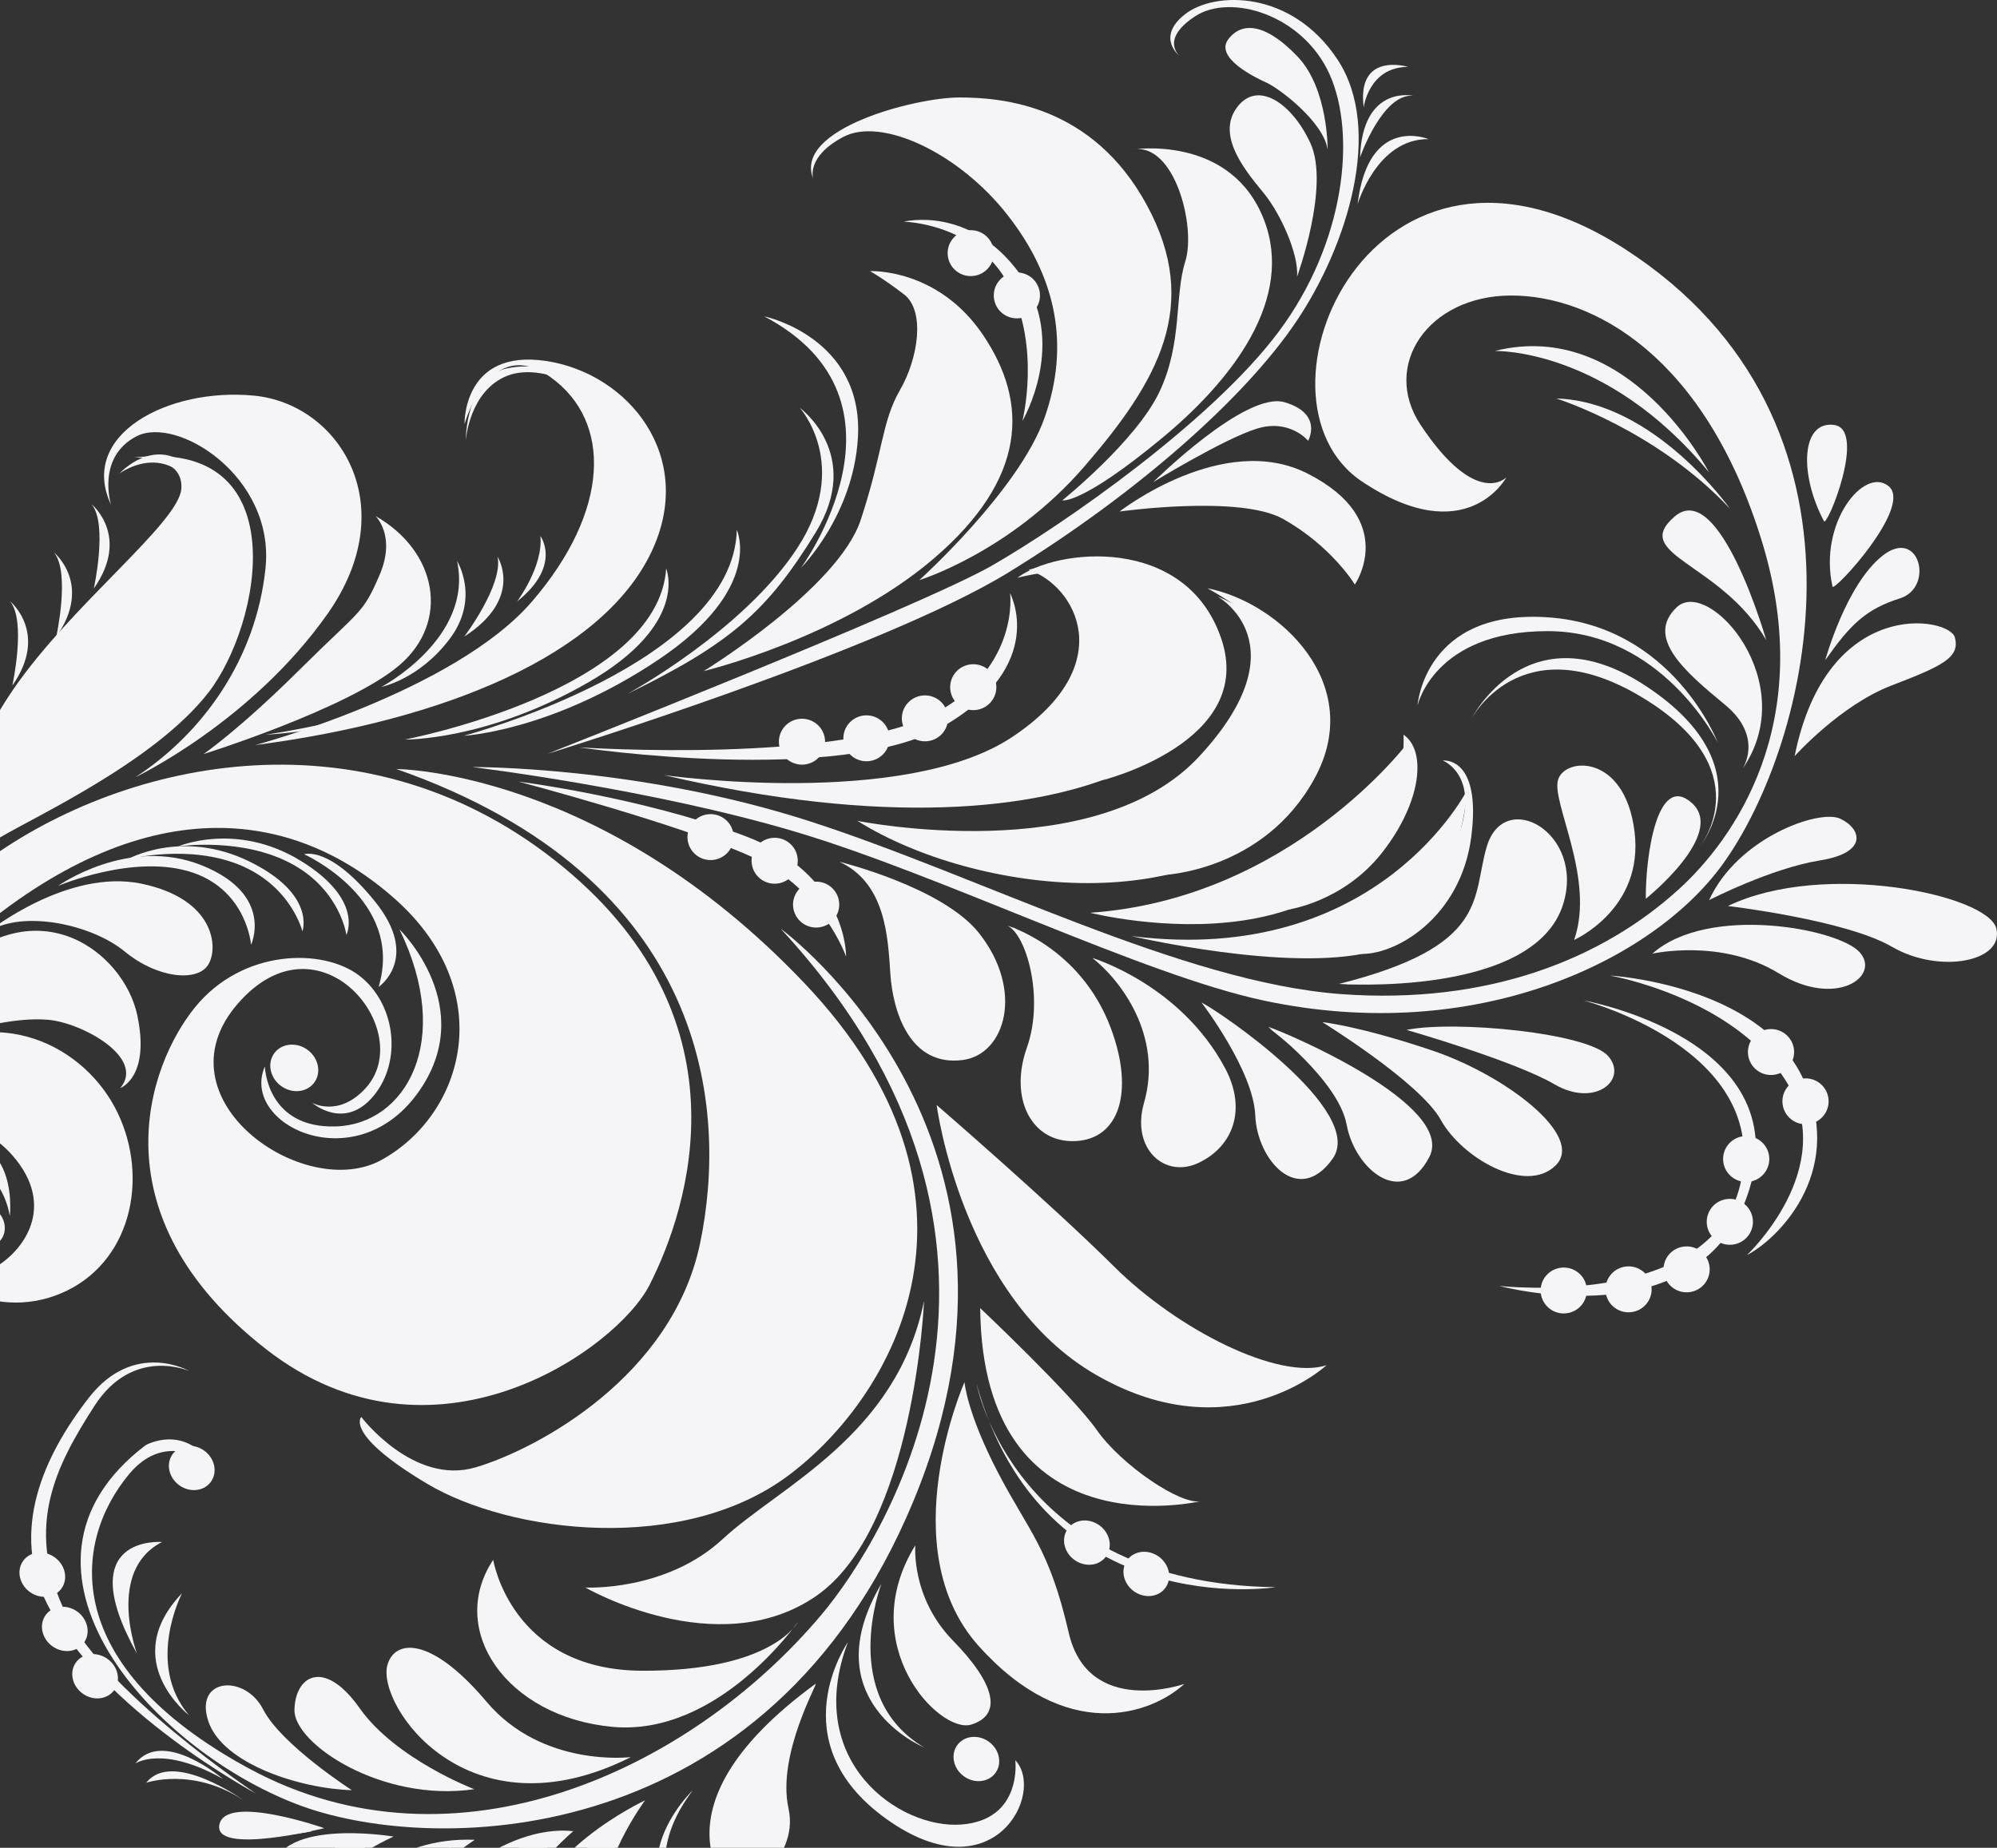 <svg width="698" height="646" viewBox="0 0 698 646" fill="none" xmlns="http://www.w3.org/2000/svg">
<rect x="0" y="0" width="698" height="646" fill="#333333" stroke="none"/>
<g clip-path="url(#clip0_2199_528)">
<path fill-rule="evenodd" clip-rule="evenodd" d="M-60.471 444.677C-60.471 444.677 -59.488 421.894 -39.233 410.637C-18.964 399.392 -0.111 405.419 3.429 425.083C3.429 425.083 8.394 384.185 -36.945 402.98C-58.217 411.809 -60.471 444.677 -60.471 444.677Z" fill="#F5F5F7"/>
<path fill-rule="evenodd" clip-rule="evenodd" d="M-6.234 410.597C-6.234 410.597 -20.377 411.96 -23.064 426.846C-25.744 441.723 -12.348 448.719 -2.57 443.54C7.221 438.359 19.464 423.289 5.878 405.785C-7.714 388.281 -28.431 390.711 -41.755 399.762C-55.071 408.809 -66.796 434.639 -66.796 434.639C-66.796 434.639 -68.466 397.112 -36.126 373.024C-3.793 348.937 27.728 364.227 39.973 386.823C52.227 409.417 46.955 439.736 23.36 451.237C-0.244 462.748 -27.653 448.668 -26.659 428.781C-25.611 407.936 -3.78 410.802 -6.234 410.597Z" fill="#F5F5F7"/>
<path fill-rule="evenodd" clip-rule="evenodd" d="M-1.639 422.843C1.887 425.549 2.744 430.322 0.276 433.492C-2.189 436.669 -7.05 437.037 -10.568 434.328C-14.095 431.622 -14.955 426.849 -12.489 423.672C-10.02 420.51 -5.161 420.135 -1.639 422.843Z" fill="#F5F5F7"/>
<path fill-rule="evenodd" clip-rule="evenodd" d="M-71.446 437.496C-71.446 437.496 -71.446 437.356 -71.434 437.084C-71.23 431.805 -67.728 376.579 -10.357 327.563C49.946 276.043 101.8 282.016 138.069 314.294C174.35 346.583 162.38 389.398 133.415 405.48C106.399 420.48 54.372 384.238 82.998 351.025C111.621 317.807 146.021 360.46 127.779 380.44C118.356 390.764 109.14 385.567 109.14 385.567C109.14 385.567 120.318 395.41 130.526 383.179C140.744 370.945 138.248 350.836 125.597 341.1C112.933 331.374 84.784 331.688 68.153 352.166C51.532 372.642 33.122 425.016 93.048 471.716C151.404 517.193 215.557 471.818 227.035 449.221C240.883 421.982 262.721 354.915 193.936 300.768C125.144 246.62 40.702 266.41 -6.956 302.56C-54.619 338.73 -79.708 397.888 -71.446 437.496Z" fill="#F5F5F7"/>
<path fill-rule="evenodd" clip-rule="evenodd" d="M46.748 159.984C46.748 159.984 64.26 159.011 63.381 170.893C62.503 182.775 24.809 211.524 4.556 241.138C-15.694 270.757 -30.438 318.401 -30.438 318.401C-30.438 318.401 -12.985 300.451 -0.063 292.81C12.852 285.171 54.176 266.113 72.815 242.165C91.449 218.199 103.792 153.016 46.748 159.984Z" fill="#F5F5F7"/>
<path fill-rule="evenodd" clip-rule="evenodd" d="M138.553 268.855C138.553 268.855 210.124 268.986 281.093 343.64C352.069 418.293 312.945 487.67 275.85 515.626C238.754 543.583 178.349 536.046 149.283 518.717C120.203 501.39 126.277 495.379 126.277 495.379C126.277 495.379 144.517 519.456 166.299 512.978C188.076 506.506 235.035 481.108 244.715 434.584C254.402 388.058 248.153 307.307 138.553 268.855Z" fill="#F5F5F7"/>
<path fill-rule="evenodd" clip-rule="evenodd" d="M42.034 380.394C42.034 380.394 52.632 376.619 47.961 354.835C43.287 333.051 13.036 309.159 -18.948 340.414C-50.935 371.677 -51.631 382.434 -51.631 382.434C-51.631 382.434 -39.089 365.328 -23.171 362.39C-7.251 359.452 4.841 355.567 16.669 356.507C28.498 357.443 51.016 369.74 42.034 380.394Z" fill="#F5F5F7"/>
<path fill-rule="evenodd" clip-rule="evenodd" d="M21.759 276.351C21.759 276.351 45.518 241.526 42.936 230.447C42.936 230.447 53.806 242.071 21.759 276.351Z" fill="#F5F5F7"/>
<path fill-rule="evenodd" clip-rule="evenodd" d="M3.127 287.75C3.127 287.75 24.546 255.505 21.804 244.99C21.804 244.99 32.36 256.232 3.127 287.75Z" fill="#F5F5F7"/>
<path fill-rule="evenodd" clip-rule="evenodd" d="M-19.214 305.715C-19.214 305.715 2.2 273.469 -0.539 262.941C-0.539 262.941 10.008 274.192 -19.214 305.715Z" fill="#F5F5F7"/>
<path fill-rule="evenodd" clip-rule="evenodd" d="M-11.101 233.488C-11.101 233.488 2.557 244.619 -10.318 262.963C-10.318 262.963 -5.347 240.428 -11.101 233.488Z" fill="#F5F5F7"/>
<path fill-rule="evenodd" clip-rule="evenodd" d="M3.514 210.208C3.514 210.208 17.167 221.339 4.308 239.688C4.308 239.688 9.273 217.147 3.514 210.208Z" fill="#F5F5F7"/>
<path fill-rule="evenodd" clip-rule="evenodd" d="M18.868 193.151C18.868 193.151 32.532 204.286 19.666 222.623C19.666 222.623 24.636 200.088 18.868 193.151Z" fill="#F5F5F7"/>
<path fill-rule="evenodd" clip-rule="evenodd" d="M32.007 176.272C32.007 176.272 45.672 187.396 32.793 205.746C32.793 205.746 37.77 183.204 32.007 176.272Z" fill="#F5F5F7"/>
<path fill-rule="evenodd" clip-rule="evenodd" d="M40.967 267.883C40.967 267.883 92.328 218.883 77.224 180.91C62.121 142.942 41.745 165.552 41.745 165.552C41.745 165.552 63.298 149.494 73.47 183.043C83.645 216.596 40.967 267.883 40.967 267.883Z" fill="#F5F5F7"/>
<path fill-rule="evenodd" clip-rule="evenodd" d="M38.819 176.485C38.819 176.485 33.573 159.902 47.677 152.545C61.77 145.172 96.082 166.544 92.81 198.544C89.537 230.538 70.696 256.467 47.384 271.677C47.384 271.677 87.84 252.452 114.498 214.589C141.157 176.732 118.596 141.175 88.745 138.312C58.894 135.436 27.252 151.903 38.819 176.485Z" fill="#F5F5F7"/>
<path fill-rule="evenodd" clip-rule="evenodd" d="M-3.928 325.616C-3.928 325.616 23.696 303.541 49.496 308.951C75.288 314.347 76.508 331.604 72.67 337.437C68.831 343.272 55.088 342.117 43.603 332.662C32.124 323.212 8.246 318.028 -3.928 325.616Z" fill="#F5F5F7"/>
<path fill-rule="evenodd" clip-rule="evenodd" d="M139.623 324.904C139.623 324.904 167.861 352.26 145.82 382.392C123.787 412.515 83.807 393.068 92.578 372.831C92.578 372.831 93.101 394.566 117.414 393.805C141.725 393.052 158.692 364.047 139.623 324.904Z" fill="#F5F5F7"/>
<path fill-rule="evenodd" clip-rule="evenodd" d="M132.336 345.03C132.336 345.03 147.084 335.04 131.106 315.222C115.131 295.411 106.318 298.661 106.318 298.661C106.318 298.661 141.489 314.42 132.336 345.03Z" fill="#F5F5F7"/>
<path fill-rule="evenodd" clip-rule="evenodd" d="M20.29 309.719C20.29 309.719 44.838 292.205 70.521 302.525C96.011 312.775 87.756 330.299 87.756 330.299C87.756 330.299 86.356 311.558 67.433 305.087C47.246 298.185 20.29 309.719 20.29 309.719Z" fill="#F5F5F7"/>
<path fill-rule="evenodd" clip-rule="evenodd" d="M44.464 300.46C44.464 300.46 63.487 289.603 87.132 301.166C110.581 312.652 105.697 325.616 105.697 325.616C105.697 325.616 102.042 310.439 84.777 302.824C66.365 294.702 44.464 300.46 44.464 300.46Z" fill="#F5F5F7"/>
<path fill-rule="evenodd" clip-rule="evenodd" d="M62.253 295.916C62.253 295.916 82.535 287.144 105.044 300.907C127.377 314.58 121.075 326.855 121.075 326.855C121.075 326.855 119.038 311.534 102.495 302.299C84.871 292.45 62.253 295.916 62.253 295.916Z" fill="#F5F5F7"/>
<path fill-rule="evenodd" clip-rule="evenodd" d="M107.666 367.156C111.459 370.072 112.383 375.213 109.726 378.624C107.068 382.035 101.849 382.441 98.044 379.52C94.253 376.605 93.334 371.475 95.984 368.053C98.641 364.648 103.867 364.234 107.666 367.156Z" fill="#F5F5F7"/>
<path fill-rule="evenodd" clip-rule="evenodd" d="M60.828 400.369C60.828 400.369 66.132 448.886 105.55 469.729C150.388 493.443 190.303 474.817 190.303 474.817C190.303 474.817 151.854 498.61 106.917 474.371C61.988 450.124 56.71 408.87 60.828 400.369Z" fill="#F5F5F7"/>
<path fill-rule="evenodd" clip-rule="evenodd" d="M144.083 455.417C144.083 455.417 147.801 477.556 177.454 472.104C207.103 466.66 222.699 447.256 222.699 447.256C222.699 447.256 205.426 470.74 178.547 475.186C148.386 480.172 141.409 461.429 144.083 455.417Z" fill="#F5F5F7"/>
<path fill-rule="evenodd" clip-rule="evenodd" d="M49.744 281.989C49.744 281.989 75.626 270.502 111.141 281.228C146.65 291.952 151.554 313.199 151.554 313.199C151.554 313.199 143.565 292.709 110.108 284.47C76.647 276.23 49.744 281.989 49.744 281.989Z" fill="#F5F5F7"/>
<path fill-rule="evenodd" clip-rule="evenodd" d="M184.677 335.873C184.677 335.873 193.484 314.508 165.623 295.765C137.762 277.028 107.041 275.847 107.041 275.847C107.041 275.847 148.53 286.578 164.061 298.248C183.084 312.547 184.21 322.123 184.677 335.873Z" fill="#F5F5F7"/>
<path fill-rule="evenodd" clip-rule="evenodd" d="M71.125 263.636C71.125 263.636 121.847 247.72 139.605 232.556C157.35 217.403 152.911 192.72 131.225 180.395C131.225 180.395 138.588 187.211 132.65 201.064C126.705 214.92 126.103 212.903 104.812 234.039C83.527 255.18 71.125 263.636 71.125 263.636Z" fill="#F5F5F7"/>
<path fill-rule="evenodd" clip-rule="evenodd" d="M159.749 196.135C159.749 196.135 167.895 209.102 157.204 223.326C146.509 237.538 133.326 240.133 133.326 240.133C133.326 240.133 165.596 223.073 159.749 196.135Z" fill="#F5F5F7"/>
<path fill-rule="evenodd" clip-rule="evenodd" d="M173.921 194.658C173.921 194.658 183.149 209.116 162.285 222.538C162.285 222.538 175.905 204.553 173.921 194.658Z" fill="#F5F5F7"/>
<path fill-rule="evenodd" clip-rule="evenodd" d="M188.876 187.393C188.876 187.393 196.535 197.638 180.741 210.282C180.741 210.282 189.97 197.941 188.876 187.393Z" fill="#F5F5F7"/>
<path fill-rule="evenodd" clip-rule="evenodd" d="M89.226 260.473C89.226 260.473 158.744 241.918 185.965 210.272C213.18 178.628 214.002 147.44 192.544 131.942C171.094 116.457 162.37 148.264 162.37 148.264C162.37 148.264 161.634 121.913 190.703 126.175C219.772 130.444 243.533 159.808 227.633 193.078C210.424 229.079 155.499 251.829 89.226 260.473Z" fill="#F5F5F7"/>
<path fill-rule="evenodd" clip-rule="evenodd" d="M162.784 153.94C162.784 153.94 164.059 136.505 177.378 131.344C190.703 126.175 215.414 137.482 220.679 162.285C225.953 187.105 209.588 211.025 176.157 230.531C142.747 250.052 92.788 256.849 92.788 256.849C92.788 256.849 140.647 255.133 185.549 228.036C230.451 200.938 228.066 167.627 221.265 154.367C214.463 141.095 197.261 124.482 177.131 128.798C162.836 131.873 162.784 153.94 162.784 153.94Z" fill="#F5F5F7"/>
<path fill-rule="evenodd" clip-rule="evenodd" d="M267.182 110.639C267.73 110.674 301.789 118.224 299.872 152.847C298.358 180.148 279.983 198.505 279.983 198.505C279.983 198.505 322.859 140.043 267.182 110.639Z" fill="#F5F5F7"/>
<path fill-rule="evenodd" clip-rule="evenodd" d="M279.56 142.598C279.56 142.598 301.948 158.797 285.014 186.3C268.086 213.804 255.25 225.041 219.277 242.589C219.277 242.589 259.862 220.548 278.73 191.517C297.582 162.481 279.56 142.598 279.56 142.598Z" fill="#F5F5F7"/>
<path fill-rule="evenodd" clip-rule="evenodd" d="M257.532 185.266C257.532 185.266 267.245 205.795 229.981 230.73C192.73 255.663 162.101 257.232 162.101 257.232C162.101 257.232 256.355 232.238 257.532 185.266Z" fill="#F5F5F7"/>
<path fill-rule="evenodd" clip-rule="evenodd" d="M232.841 198.756C232.841 198.756 241.118 218.128 205.597 238.577C170.068 259.02 141.548 258.546 141.548 258.546C141.548 258.546 230.031 241.608 232.841 198.756Z" fill="#F5F5F7"/>
<path fill-rule="evenodd" clip-rule="evenodd" d="M245.946 234.623C245.946 234.623 292.935 205.793 300.849 181.74C308.771 157.678 308.14 147.482 314.566 136.349C320.999 125.221 323.44 108.668 315.99 102.93C308.529 97.207 304.083 94.792 304.083 94.792C304.083 94.792 327.748 93.568 343.636 117.166C359.529 140.763 359.064 167.192 326.551 195.117C294.038 223.038 245.946 234.623 245.946 234.623Z" fill="#F5F5F7"/>
<path fill-rule="evenodd" clip-rule="evenodd" d="M315.904 77.504C315.904 77.504 341.26 77.915 352.611 99.707C363.945 121.482 357.337 147.213 357.337 147.213C357.337 147.213 373.806 119.344 356.263 95.473C338.727 71.607 315.904 77.504 315.904 77.504Z" fill="#F5F5F7"/>
<path fill-rule="evenodd" clip-rule="evenodd" d="M284.216 62.426C284.216 62.426 281.636 54.759 294.836 47.828C308.044 40.894 334.94 53.213 352.137 75.136C369.328 97.067 373.989 120.739 365.101 146.049C356.202 171.367 321.318 202.818 321.318 202.818C321.318 202.818 353.076 193.082 378.999 163.106C404.919 133.14 419.84 106.778 400.897 71.779C381.962 36.791 350.573 34.084 335.315 34.077C320.053 34.064 277.271 45.037 284.216 62.426Z" fill="#F5F5F7"/>
<path fill-rule="evenodd" clip-rule="evenodd" d="M395.995 52.249C395.995 52.249 428.204 47.207 440.691 74.23C453.177 101.245 434.083 130.101 405.944 153.339C377.821 176.588 371.299 174.926 371.299 174.926C371.299 174.926 397.077 154.219 405.224 137.043C413.373 119.868 410.442 103.539 414.282 91.425C418.127 79.316 410.592 49.749 395.995 52.249Z" fill="#F5F5F7"/>
<path fill-rule="evenodd" clip-rule="evenodd" d="M453.367 96.694C453.367 96.694 464.933 65.07 458.019 50.038C451.579 36.035 439.335 27.634 432.143 37.848C424.945 48.056 436.266 60.771 441.948 67.823C447.632 74.87 453.94 88.771 453.367 96.694Z" fill="#F5F5F7"/>
<path fill-rule="evenodd" clip-rule="evenodd" d="M454.76 90.734C454.76 90.734 457.579 65.515 449.802 55.183C443.067 46.249 434.752 46.099 437.282 54.345C440.253 63.989 449.14 59.117 454.76 90.734Z" fill="#F5F5F7"/>
<path fill-rule="evenodd" clip-rule="evenodd" d="M464.047 52.328C464.047 52.328 464.281 31.085 453.587 19.839C442.946 8.647 434.434 7.13 429.384 13.629C424.334 20.12 438.643 27.095 442.789 28.954C446.927 30.803 462.7 42.584 464.047 52.328Z" fill="#F5F5F7"/>
<path fill-rule="evenodd" clip-rule="evenodd" d="M462.523 45.914C462.523 45.914 453.452 31.97 449.527 29.382C445.607 26.789 445.755 21.807 450.555 23.07C455.368 24.339 459.936 31.802 462.523 45.914Z" fill="#F5F5F7"/>
<path fill-rule="evenodd" clip-rule="evenodd" d="M412.348 19.609C412.348 19.609 405.269 13.839 417.746 5.684C430.217 -2.48 455.495 5.236 464.776 26.1C474.058 46.972 470.3 84.598 446.978 115.897C423.651 147.197 371.828 183.318 346.636 197.776C321.437 212.223 191.368 263.523 191.368 263.523C191.368 263.523 307.589 227.75 352.593 200.065C397.601 172.379 434.99 139.182 453.005 112.517C471.026 85.843 483.566 45.243 467.512 20.843C451.452 -3.562 424.584 -3.133 414.214 4.966C403.836 13.068 412.348 19.609 412.348 19.609Z" fill="#F5F5F7"/>
<path fill-rule="evenodd" clip-rule="evenodd" d="M476.649 37.574C476.649 37.574 478.326 23.456 492.152 23.379C492.152 23.379 474.107 17.868 476.649 37.574Z" fill="#F5F5F7"/>
<path fill-rule="evenodd" clip-rule="evenodd" d="M475.368 55.01C475.368 55.01 483.169 32.539 493.97 33.48C493.97 33.48 476.202 29.529 475.368 55.01Z" fill="#F5F5F7"/>
<path fill-rule="evenodd" clip-rule="evenodd" d="M474.507 71.425C474.507 71.425 481.203 48.453 499.304 48.638C499.304 48.638 478.255 39.812 474.507 71.425Z" fill="#F5F5F7"/>
<path fill-rule="evenodd" clip-rule="evenodd" d="M199.626 356.172C199.626 356.172 224.619 319.57 163.763 288.461C163.763 288.461 215.493 323.215 199.626 356.172Z" fill="#F5F5F7"/>
<path fill-rule="evenodd" clip-rule="evenodd" d="M214.059 340.304C214.059 340.304 244.069 385.959 226.151 411.687C208.224 437.402 194.183 424.094 194.183 424.094C194.183 424.094 216.107 426.792 224.795 406.254C235.611 380.7 214.059 340.304 214.059 340.304Z" fill="#F5F5F7"/>
<path fill-rule="evenodd" clip-rule="evenodd" d="M237.317 402.704C237.317 402.704 226.378 452.615 194.579 457.643C165.356 462.263 169.796 441.107 169.796 441.107C169.796 441.107 171.794 456.556 192.709 455.569C215.035 454.529 232.972 414.475 237.317 402.704Z" fill="#F5F5F7"/>
<path fill-rule="evenodd" clip-rule="evenodd" d="M168.946 521.962C168.946 521.962 243.438 545.377 285.906 488.98C315.91 449.149 311.281 404.387 289.165 356.657C289.165 356.657 339.376 431.003 290.14 491.607C240.907 552.219 168.946 521.962 168.946 521.962Z" fill="#F5F5F7"/>
<path fill-rule="evenodd" clip-rule="evenodd" d="M278.836 405.777C278.836 405.777 310.277 365.357 248.733 319.917C188.033 275.103 171.27 277.922 171.27 277.922C171.27 277.922 310.272 334.004 278.836 405.777Z" fill="#F5F5F7"/>
<path fill-rule="evenodd" clip-rule="evenodd" d="M232.05 270.972C232.05 270.972 315.885 282.881 353.815 257.643C391.753 232.404 375.91 204.636 359.517 199.22C359.517 199.22 398.463 187.082 421.818 218.005C445.162 248.923 385.666 306.943 232.05 270.972Z" fill="#F5F5F7"/>
<path fill-rule="evenodd" clip-rule="evenodd" d="M327.386 386.327C327.386 386.327 366.993 420.546 389.409 442.802C411.833 465.057 446.938 482.641 463.641 477.298C463.641 477.298 430.81 507.864 383.483 480.882C336.166 453.917 327.386 386.327 327.386 386.327Z" fill="#F5F5F7"/>
<path fill-rule="evenodd" clip-rule="evenodd" d="M272.889 324.698C272.889 324.698 372.452 397.14 319.101 525.169C268.44 646.751 153.284 648.489 105.987 631.584C54.17 613.071 -5.286 547.918 50.927 505.223C50.927 505.223 64.574 497.522 74.001 512.302C74.001 512.302 58.62 499.229 45.22 515.256C25.11 539.305 20.844 582.429 87.055 618.285C159.049 657.286 241.269 618.963 287.098 564.53C309.221 538.254 374.661 434.928 272.889 324.698Z" fill="#F5F5F7"/>
<path fill-rule="evenodd" clip-rule="evenodd" d="M342.603 457.324C342.603 457.324 374.759 487.678 383.343 499.936C391.931 512.186 412.908 526.43 419.759 524.794C419.759 524.794 343.396 543.226 342.603 457.324Z" fill="#F5F5F7"/>
<path fill-rule="evenodd" clip-rule="evenodd" d="M445.849 554.886C445.849 554.886 364.731 567.773 341.386 483.974C341.386 483.974 354.694 553.794 445.849 554.886Z" fill="#F5F5F7"/>
<path fill-rule="evenodd" clip-rule="evenodd" d="M413.971 588.705C413.971 588.705 380.386 600.508 373.541 570.781C366.686 541.06 359.707 535.691 348.798 514.766C337.901 493.839 337.116 483.199 337.116 483.199C337.116 483.199 311.47 541.257 342.048 575.419C372.629 609.597 402.019 599.578 413.971 588.705Z" fill="#F5F5F7"/>
<path fill-rule="evenodd" clip-rule="evenodd" d="M319.934 540.229C319.934 540.229 318.317 558.436 333.066 573.534C347.808 588.628 350.513 599.487 339.475 602.922C328.444 606.351 298.396 575.091 319.934 540.229Z" fill="#F5F5F7"/>
<path fill-rule="evenodd" clip-rule="evenodd" d="M308.074 553.681C308.074 553.681 292.939 592.848 322.863 610.839C322.863 610.839 283.871 594.652 308.074 553.681Z" fill="#F5F5F7"/>
<path fill-rule="evenodd" clip-rule="evenodd" d="M354.874 615.388C354.874 615.388 357.497 636.212 335.996 637.865C314.497 639.525 280.56 615.943 296.343 574.143C296.343 574.143 272.139 608.836 309.694 635.834C347.254 662.828 365.566 626.736 354.874 615.388Z" fill="#F5F5F7"/>
<path fill-rule="evenodd" clip-rule="evenodd" d="M285.052 588.665C286.328 587.724 271.441 613.319 275.593 632.181C279.737 651.045 257.099 663.12 257.099 663.12C257.099 663.12 223.604 633.604 285.052 588.665Z" fill="#F5F5F7"/>
<path fill-rule="evenodd" clip-rule="evenodd" d="M247.378 680.101C247.378 680.101 217.543 658.423 242.141 625.9C242.141 625.9 210.654 655.627 247.378 680.101Z" fill="#F5F5F7"/>
<path fill-rule="evenodd" clip-rule="evenodd" d="M225.48 629.396C225.48 629.396 208.523 652.101 210.437 671.137C212.357 690.178 185.307 687.784 185.177 674.93C184.921 648.387 225.48 629.396 225.48 629.396Z" fill="#F5F5F7"/>
<path fill-rule="evenodd" clip-rule="evenodd" d="M200.36 640.182C200.36 640.182 187.666 651.125 180.739 662.728C173.798 674.33 159.634 685.372 153.392 673.685C147.152 661.991 176.588 637.585 200.36 640.182Z" fill="#F5F5F7"/>
<path fill-rule="evenodd" clip-rule="evenodd" d="M165.949 643.201C165.949 643.201 148.382 654.699 145.803 662.833C141.966 674.932 128.49 681.506 123.866 670.425C119.749 660.559 137.556 642.069 165.949 643.201Z" fill="#F5F5F7"/>
<path fill-rule="evenodd" clip-rule="evenodd" d="M137.556 642.069C137.556 642.069 122.601 648.755 116.798 656.213C111.001 663.667 95.473 669.293 95.034 656.41C94.301 634.783 137.556 642.069 137.556 642.069Z" fill="#F5F5F7"/>
<path fill-rule="evenodd" clip-rule="evenodd" d="M113.35 639.138C113.35 639.138 74.492 648.766 76.678 637.901C78.85 627.035 113.35 639.138 113.35 639.138Z" fill="#F5F5F7"/>
<path fill-rule="evenodd" clip-rule="evenodd" d="M220.51 614.286C220.51 614.286 189.629 618.139 170.048 594.928C150.462 571.709 137.894 573.169 135.412 582.1C131.534 596.048 163.289 643.04 220.51 614.286Z" fill="#F5F5F7"/>
<path fill-rule="evenodd" clip-rule="evenodd" d="M165.775 625.512C165.775 625.512 138.338 615.078 125.733 597.224C113.132 579.386 103.055 586.062 102.925 597.878C102.797 609.698 133.543 630.198 165.775 625.512Z" fill="#F5F5F7"/>
<path fill-rule="evenodd" clip-rule="evenodd" d="M122.988 625.852C122.988 625.852 98.351 610.031 91.971 597.609C85.612 585.19 67.817 586.561 72.792 601.678C77.763 616.788 105.241 625.37 122.988 625.852Z" fill="#F5F5F7"/>
<path fill-rule="evenodd" clip-rule="evenodd" d="M322.979 454.774C322.979 454.774 319.63 534.35 285.176 558.037C250.726 581.704 204.579 555.007 204.579 555.007C204.579 555.007 232.673 556.535 252.636 538.024C272.606 519.52 313.429 501.996 322.979 454.774Z" fill="#F5F5F7"/>
<path fill-rule="evenodd" clip-rule="evenodd" d="M278.896 566.998C278.896 566.998 251.159 607.136 214.089 603.715C177.03 600.292 156.126 569.804 172.387 545.311C172.387 545.311 178.594 583.944 224.47 584.097C270.349 584.257 278.896 566.998 278.896 566.998Z" fill="#F5F5F7"/>
<path fill-rule="evenodd" clip-rule="evenodd" d="M207.553 617.494C207.553 617.494 187.274 623.856 169.698 615.983C152.122 608.116 158.226 593.991 168.3 599.861C178.373 605.718 193.508 616.731 207.553 617.494Z" fill="#F5F5F7"/>
<path fill-rule="evenodd" clip-rule="evenodd" d="M156.354 623.286C156.354 623.286 125.297 621.977 125.947 613.081C126.607 604.176 148.197 617.642 156.354 623.286Z" fill="#F5F5F7"/>
<path fill-rule="evenodd" clip-rule="evenodd" d="M115.795 623.453C115.795 623.453 83.517 617.449 87.746 607.532C91.971 597.609 115.795 623.453 115.795 623.453Z" fill="#F5F5F7"/>
<path fill-rule="evenodd" clip-rule="evenodd" d="M222.469 631.479C222.469 631.479 214.141 645.764 212.483 653.276C210.831 660.778 196.429 655.986 204.504 646.507C212.578 637.031 222.469 631.479 222.469 631.479Z" fill="#F5F5F7"/>
<path fill-rule="evenodd" clip-rule="evenodd" d="M197.261 640.292C197.261 640.292 184.871 651.326 181.043 657.875C177.214 664.415 164.409 655.998 175.139 649.38C185.865 642.762 197.261 640.292 197.261 640.292Z" fill="#F5F5F7"/>
<path fill-rule="evenodd" clip-rule="evenodd" d="M157.749 645.684C157.749 645.684 144.973 660.32 141.264 660.598C137.56 660.881 128.879 652.334 157.749 645.684Z" fill="#F5F5F7"/>
<path fill-rule="evenodd" clip-rule="evenodd" d="M131.932 642.128C131.932 642.128 113.003 660.188 111.26 652.579C109.513 644.965 131.932 642.128 131.932 642.128Z" fill="#F5F5F7"/>
<path fill-rule="evenodd" clip-rule="evenodd" d="M109.037 640.203C109.037 640.203 93.113 643.642 91.589 639.333C90.058 635.018 109.037 640.203 109.037 640.203Z" fill="#F5F5F7"/>
<path fill-rule="evenodd" clip-rule="evenodd" d="M77.934 621.937C77.934 621.937 57.046 603.993 47.28 616.553C47.28 616.553 56.613 609.923 77.934 621.937Z" fill="#F5F5F7"/>
<path fill-rule="evenodd" clip-rule="evenodd" d="M85.303 629.488C85.303 629.488 60.274 611.494 51.117 623.261C51.117 623.261 67.375 617.587 85.303 629.488Z" fill="#F5F5F7"/>
<path fill-rule="evenodd" clip-rule="evenodd" d="M66.026 599.614C66.026 599.614 41.17 580.497 63.622 557.004C63.622 557.004 50.761 581.601 66.026 599.614Z" fill="#F5F5F7"/>
<path fill-rule="evenodd" clip-rule="evenodd" d="M47.886 578.13C47.886 578.13 37.019 549.092 56.645 539.095C56.645 539.095 24.587 536.391 47.886 578.13Z" fill="#F5F5F7"/>
<path fill-rule="evenodd" clip-rule="evenodd" d="M345.849 609.077C349.456 611.854 350.339 616.739 347.813 619.989C345.283 623.237 340.305 623.621 336.691 620.844C333.077 618.065 332.195 613.178 334.725 609.93C337.256 606.674 342.235 606.296 345.849 609.077Z" fill="#F5F5F7"/>
<path fill-rule="evenodd" clip-rule="evenodd" d="M71.6 507.322C75.217 510.098 76.094 514.99 73.566 518.239C71.037 521.489 66.055 521.87 62.443 519.093C58.823 516.318 57.947 511.419 60.475 508.169C63.003 504.919 67.985 504.538 71.6 507.322Z" fill="#F5F5F7"/>
<path fill-rule="evenodd" clip-rule="evenodd" d="M37.08 579.628C40.949 582.032 42.362 586.846 40.243 590.385C38.12 593.919 33.267 594.837 29.401 592.42C25.529 590.011 24.116 585.196 26.24 581.662C28.357 578.13 33.213 577.219 37.08 579.628Z" fill="#F5F5F7"/>
<path fill-rule="evenodd" clip-rule="evenodd" d="M26.492 563.066C30.354 565.477 31.769 570.291 29.654 573.83C27.538 577.368 22.679 578.281 18.814 575.876C14.941 573.461 13.529 568.646 15.644 565.109C17.77 561.576 22.622 560.67 26.492 563.066Z" fill="#F5F5F7"/>
<path fill-rule="evenodd" clip-rule="evenodd" d="M18.625 544.116C22.499 546.525 23.911 551.34 21.791 554.879C19.672 558.405 14.814 559.318 10.951 556.913C7.084 554.509 5.665 549.689 7.786 546.151C9.908 542.618 14.763 541.704 18.625 544.116Z" fill="#F5F5F7"/>
<path fill-rule="evenodd" clip-rule="evenodd" d="M396.996 543.057C400.907 541.47 405.727 543.397 407.756 547.371C409.783 551.339 408.252 555.85 404.336 557.444C400.412 559.026 395.598 557.099 393.57 553.13C391.541 549.156 393.073 544.651 396.996 543.057Z" fill="#F5F5F7"/>
<path fill-rule="evenodd" clip-rule="evenodd" d="M376.225 532.114C380.142 530.526 384.971 532.46 386.991 536.423C389.026 540.395 387.487 544.902 383.571 546.496C379.653 548.077 374.832 546.148 372.805 542.188C370.778 538.212 372.309 533.707 376.225 532.114Z" fill="#F5F5F7"/>
<path fill-rule="evenodd" clip-rule="evenodd" d="M89.366 626.965C89.366 626.965 35.148 590.924 22.064 562.053C8.978 533.168 19.53 512.442 33.041 491.469C46.565 470.509 66.19 479.327 66.19 479.327C66.19 479.327 46.906 468.269 31.036 488.673C15.162 509.076 3.392 535.214 16.611 560.987C35.716 598.252 89.366 626.965 89.366 626.965Z" fill="#F5F5F7"/>
<path fill-rule="evenodd" clip-rule="evenodd" d="M395.517 327.264C395.517 327.264 450.613 340.183 479.682 332.695C508.753 325.193 513.024 275.794 513.024 275.794C513.024 275.794 482.028 338.115 395.517 327.264Z" fill="#F5F5F7"/>
<path fill-rule="evenodd" clip-rule="evenodd" d="M443.224 358.973C443.224 358.973 467.815 377.637 470.682 393.193C473.531 408.765 490.166 422.688 499.591 404.48C509.007 386.264 449.239 360.861 443.224 358.973Z" fill="#F5F5F7"/>
<path fill-rule="evenodd" clip-rule="evenodd" d="M419.959 350.494C419.959 350.494 438.084 374.119 438.744 389.924C439.387 405.738 453.908 421.833 465.784 405.1C477.661 388.374 425.645 353.203 419.959 350.494Z" fill="#F5F5F7"/>
<path fill-rule="evenodd" clip-rule="evenodd" d="M462.177 357.337C462.177 357.337 496.391 378.429 503.632 391.575C510.879 404.722 533.204 417.743 543.708 407.465C554.218 397.189 526.1 375.85 500.551 367.246C475.004 358.647 462.177 357.337 462.177 357.337Z" fill="#F5F5F7"/>
<path fill-rule="evenodd" clip-rule="evenodd" d="M491.616 360.061C491.616 360.061 529.127 370.796 543.341 379.08C557.561 387.359 569.152 377.437 562.129 369.248C555.11 361.057 508.36 356.641 491.616 360.061Z" fill="#F5F5F7"/>
<path fill-rule="evenodd" clip-rule="evenodd" d="M467.988 343.984C467.988 343.984 536.36 348.773 546.395 315.991C554.027 291.064 525.672 275.24 519.61 296.143C514.434 313.996 520.502 330.778 467.988 343.984Z" fill="#F5F5F7"/>
<path fill-rule="evenodd" clip-rule="evenodd" d="M550.207 328.589C550.207 328.589 574.695 317.846 571.307 290.71C567.925 263.579 547.116 264.627 544.604 272.524C542.085 280.417 557.664 307.045 550.207 328.589Z" fill="#F5F5F7"/>
<path fill-rule="evenodd" clip-rule="evenodd" d="M575.25 314.219C575.25 314.219 603.523 291.632 591.348 280.733C579.167 269.84 575.119 299.518 575.25 314.219Z" fill="#F5F5F7"/>
<path fill-rule="evenodd" clip-rule="evenodd" d="M577.556 333.403C577.556 333.403 601.577 327.948 621.72 340.271C641.87 352.598 657.536 341.227 649.964 332.878C642.397 324.517 596.906 316.157 577.556 333.403Z" fill="#F5F5F7"/>
<path fill-rule="evenodd" clip-rule="evenodd" d="M603.941 316.745C603.941 316.745 645.138 321.573 661.385 331.048C677.623 340.51 700.618 336.351 697.757 324.585C694.884 312.827 637.367 300.671 603.941 316.745Z" fill="#F5F5F7"/>
<path fill-rule="evenodd" clip-rule="evenodd" d="M597.382 314.677C597.382 314.677 618.973 303.567 636.112 300.809C653.246 298.067 650.514 289.603 643.177 286.209C635.827 282.81 607.348 292.843 597.382 314.677Z" fill="#F5F5F7"/>
<path fill-rule="evenodd" clip-rule="evenodd" d="M627.268 264.352C627.268 264.352 643.177 246.561 661.015 239.698C678.852 232.837 685.194 229.94 683.26 222.808C681.319 215.677 638.558 208.179 627.268 264.352Z" fill="#F5F5F7"/>
<path fill-rule="evenodd" clip-rule="evenodd" d="M637.969 230.8C646.756 218.36 652.074 212.987 664.122 209.173C676.172 205.365 670.895 184.155 658.056 194.233C645.21 204.304 637.969 230.8 637.969 230.8Z" fill="#F5F5F7"/>
<path fill-rule="evenodd" clip-rule="evenodd" d="M640.505 205.072C640.967 207.137 668.711 177.037 660.129 169.976C651.543 162.928 635.548 182.865 640.505 205.072Z" fill="#F5F5F7"/>
<path fill-rule="evenodd" clip-rule="evenodd" d="M637.52 182.202C638.661 184.352 652.594 150.037 641.03 148.554C629.456 147.086 628.877 165.9 637.52 182.202Z" fill="#F5F5F7"/>
<path fill-rule="evenodd" clip-rule="evenodd" d="M468.856 347.55C519.853 351.271 560.046 335.487 587.3 310.411C605.12 294.013 635.576 253.406 615.765 189.049C595.951 124.684 556.947 103.206 528.016 103.316C499.08 103.441 482.775 127.824 496.504 148.507C516.059 177.953 526.509 166.889 526.509 166.889C526.509 166.889 512.667 192.768 476.084 168.365C432.662 139.432 479.803 30.139 568.027 87.112C661.047 147.189 632.828 260.142 601.851 302.509C577.444 335.917 515.946 365.654 441.635 349.78C399.508 340.791 329.243 306.079 278.423 290.906C227.601 275.727 165.03 268.159 165.03 268.159C165.03 268.159 222.882 267.749 282.862 287.069C342.83 306.4 413.316 343.487 468.856 347.55Z" fill="#F5F5F7"/>
<path fill-rule="evenodd" clip-rule="evenodd" d="M608.962 268.909C608.962 268.909 616.724 257.777 602.906 246.365C589.088 234.952 574.874 222.87 586.083 212.278C597.278 201.683 630.045 238.632 608.962 268.909Z" fill="#F5F5F7"/>
<path fill-rule="evenodd" clip-rule="evenodd" d="M617.337 223.755C617.337 223.755 601.108 167.041 585.361 180.55C569.619 194.05 601.361 196.458 617.337 223.755Z" fill="#F5F5F7"/>
<path fill-rule="evenodd" clip-rule="evenodd" d="M299.684 286.974C299.684 286.974 382.744 303.777 419.169 264.443C455.588 225.111 425.53 208.514 425.53 208.514C425.53 208.514 485.206 231.963 453.66 277.21C422.107 322.459 340.787 312.779 299.684 286.974Z" fill="#F5F5F7"/>
<path fill-rule="evenodd" clip-rule="evenodd" d="M381.021 319.101C381.021 319.101 486.749 346.093 492.066 259.667C492.066 259.667 451.04 314.287 381.021 319.101Z" fill="#F5F5F7"/>
<path fill-rule="evenodd" clip-rule="evenodd" d="M381.819 334.922C381.819 334.922 412.571 344.079 428.205 373.457C435.914 387.937 430.933 400.825 418.97 406.525C407.013 412.217 395.286 401.472 399.849 385.614C406.648 361.985 391.431 342.425 381.819 334.922Z" fill="#F5F5F7"/>
<path fill-rule="evenodd" clip-rule="evenodd" d="M352.029 323.601C352.029 323.601 377.619 330.967 388.257 359.427C396.602 381.766 391.161 398.268 375.833 398.933C360.507 399.604 352.634 383.97 358.914 366.278C365.187 348.589 358.512 326.25 352.029 323.601Z" fill="#F5F5F7"/>
<path fill-rule="evenodd" clip-rule="evenodd" d="M293.391 301.274C293.391 301.274 329.334 310.119 342.086 326.092C358.092 346.162 351.404 368.646 336.504 370.584C317.968 372.995 312.075 353.557 311.206 340.516C310.334 327.465 309.568 308.789 293.391 301.274Z" fill="#F5F5F7"/>
<path fill-rule="evenodd" clip-rule="evenodd" d="M202.486 261.283C202.486 261.283 293.885 275.019 330.201 253.639C366.518 232.264 353.043 207.403 353.043 207.403C353.043 207.403 356.475 232.403 328.314 248.564C295.387 267.465 202.486 261.283 202.486 261.283Z" fill="#F5F5F7"/>
<path fill-rule="evenodd" clip-rule="evenodd" d="M594.26 295.723C594.26 295.723 615.888 268.852 573.573 243.568C531.257 218.284 514.154 251.53 514.154 251.53C514.154 251.53 533.77 212.234 575.589 240.04C617.406 267.844 594.26 295.723 594.26 295.723Z" fill="#F5F5F7"/>
<path fill-rule="evenodd" clip-rule="evenodd" d="M600.393 259.593C600.393 259.593 581.038 220.727 541.089 220.647C501.127 220.563 495.451 246.68 495.451 246.68C495.451 246.68 497.778 212.684 541.355 215.839C584.929 219.014 600.393 259.593 600.393 259.593Z" fill="#F5F5F7"/>
<path fill-rule="evenodd" clip-rule="evenodd" d="M391.318 178.828C391.318 178.828 427.55 150.551 457.047 165.568C489.115 181.896 473.551 204.355 473.551 204.355C473.551 204.355 465.39 190.858 448.388 181.387C433.214 172.945 391.318 178.828 391.318 178.828Z" fill="#F5F5F7"/>
<path fill-rule="evenodd" clip-rule="evenodd" d="M403.092 168.546C403.092 168.546 435.282 136.629 448.953 140.618C462.628 144.606 457.221 154.098 457.221 154.098C457.221 154.098 450.875 146.326 439.403 149.827C427.923 153.328 403.092 168.546 403.092 168.546Z" fill="#F5F5F7"/>
<path fill-rule="evenodd" clip-rule="evenodd" d="M562.648 341.045C562.648 341.045 613.602 343.971 629.633 375.865C645.653 407.762 622.905 432.326 610.58 438.795C610.58 438.795 642.878 408.53 624.625 378.548C606.38 348.563 562.648 341.045 562.648 341.045Z" fill="#F5F5F7"/>
<path fill-rule="evenodd" clip-rule="evenodd" d="M553.437 349.747C553.437 349.747 627.727 362.866 611.401 415.921C595.081 468.967 524.069 449.568 524.069 449.568C524.069 449.568 597.659 457.897 608.197 414.432C619.717 366.889 553.437 349.747 553.437 349.747Z" fill="#F5F5F7"/>
<path fill-rule="evenodd" clip-rule="evenodd" d="M597.302 165.077C597.302 165.077 569.464 110.871 522.432 122.708C522.432 122.708 561.287 121.381 597.302 165.077Z" fill="#F5F5F7"/>
<path fill-rule="evenodd" clip-rule="evenodd" d="M604.654 177.835C604.654 177.835 578.176 140.26 544 139.317C544 139.317 578.895 150.238 604.654 177.835Z" fill="#F5F5F7"/>
<path fill-rule="evenodd" clip-rule="evenodd" d="M494.442 360.388C494.442 360.388 518.889 359.991 525.872 361.355C532.851 362.728 529.81 370.786 519.799 367.092C509.802 363.401 494.442 360.388 494.442 360.388Z" fill="#F5F5F7"/>
<path fill-rule="evenodd" clip-rule="evenodd" d="M575.544 313.256C575.544 313.256 588.901 301.237 587.304 294.033C585.695 286.837 575.256 298.714 575.544 313.256Z" fill="#F5F5F7"/>
<path fill-rule="evenodd" clip-rule="evenodd" d="M550.206 328.589C550.206 328.589 568.482 316.174 565.212 301.329C561.949 286.49 550.204 293.368 552.427 305.426C554.65 317.485 552.935 325.322 550.206 328.589Z" fill="#F5F5F7"/>
<path fill-rule="evenodd" clip-rule="evenodd" d="M470.721 344.084C470.721 344.084 508.56 343.633 518.658 335.973C526.474 330.036 521.339 321.717 509.582 328.598C497.825 335.478 470.721 344.084 470.721 344.084Z" fill="#F5F5F7"/>
<path fill-rule="evenodd" clip-rule="evenodd" d="M463.48 358.019C463.48 358.019 491.51 366.485 500.34 370.839C518.657 379.861 512.534 386.708 508.093 387.267C503.653 387.827 492.239 374.563 484.532 369.033C476.825 363.503 463.48 358.019 463.48 358.019Z" fill="#F5F5F7"/>
<path fill-rule="evenodd" clip-rule="evenodd" d="M443.821 359.616C443.821 359.616 466.402 370.218 475.422 377.153C484.434 384.083 488.973 389.571 484.717 395.047C480.46 400.523 474.738 392.943 470.551 384.945C466.37 376.945 443.821 359.616 443.821 359.616Z" fill="#F5F5F7"/>
<path fill-rule="evenodd" clip-rule="evenodd" d="M421.143 351.732C421.143 351.732 444.319 368.756 449.454 377.077C454.585 385.408 452.856 391.24 447.547 390.344C442.236 389.443 440.74 379.535 435.553 370.77C430.362 362.01 421.143 351.732 421.143 351.732Z" fill="#F5F5F7"/>
<path fill-rule="evenodd" clip-rule="evenodd" d="M383.378 335.436C383.378 335.436 411.7 352.029 417.926 363.583C424.153 375.136 417.185 387.695 408.864 380.889C403.15 376.22 410.948 360.208 383.378 335.436Z" fill="#F5F5F7"/>
<path fill-rule="evenodd" clip-rule="evenodd" d="M353.916 323.916C353.916 323.916 373.527 337.81 379.732 350.933C385.931 364.063 379.722 373.591 372.708 371.794C365.713 369.994 366.737 360.431 367.276 354.086C367.806 347.736 358.419 327.381 353.916 323.916Z" fill="#F5F5F7"/>
<path fill-rule="evenodd" clip-rule="evenodd" d="M298.872 303.086C298.872 303.086 333.478 314.173 336.056 332.469C338.635 350.769 322.589 352.355 318.047 338.12C313.512 323.889 307.356 307.616 298.872 303.086Z" fill="#F5F5F7"/>
<path fill-rule="evenodd" clip-rule="evenodd" d="M295.728 334.443C295.728 334.443 296.441 305.736 260.153 292.173C223.862 278.59 181.184 273.242 181.184 273.242C181.184 273.242 237.983 288.249 262.8 299.572C287.617 310.9 295.728 334.443 295.728 334.443Z" fill="#F5F5F7"/>
<path fill-rule="evenodd" clip-rule="evenodd" d="M290.201 309.899C293.732 312.606 294.376 317.656 291.647 321.161C288.917 324.667 283.852 325.312 280.319 322.6C276.793 319.885 276.143 314.837 278.873 311.338C281.603 307.832 286.677 307.193 290.201 309.899Z" fill="#F5F5F7"/>
<path fill-rule="evenodd" clip-rule="evenodd" d="M275.7 294.571C279.231 297.279 279.882 302.327 277.152 305.833C274.421 309.333 269.35 309.984 265.824 307.27C262.298 304.557 261.649 299.514 264.379 296.008C267.102 292.504 272.174 291.858 275.7 294.571Z" fill="#F5F5F7"/>
<path fill-rule="evenodd" clip-rule="evenodd" d="M253.303 286.304C256.826 289.011 257.478 294.06 254.752 297.558C252.017 301.071 246.951 301.715 243.427 299.009C239.901 296.295 239.244 291.252 241.979 287.739C244.703 284.235 249.777 283.596 253.303 286.304Z" fill="#F5F5F7"/>
<path fill-rule="evenodd" clip-rule="evenodd" d="M285.251 252.949C288.777 255.657 289.426 260.705 286.704 264.211C283.974 267.717 278.903 268.362 275.377 265.654C271.849 262.934 271.194 257.893 273.925 254.392C276.654 250.88 281.726 250.241 285.251 252.949Z" fill="#F5F5F7"/>
<path fill-rule="evenodd" clip-rule="evenodd" d="M307.788 251.767C311.321 254.479 311.964 259.524 309.241 263.029C306.511 266.534 301.439 267.18 297.906 264.467C294.387 261.753 293.738 256.709 296.461 253.205C299.19 249.699 304.261 249.054 307.788 251.767Z" fill="#F5F5F7"/>
<path fill-rule="evenodd" clip-rule="evenodd" d="M551.505 444.811C555.036 447.518 555.679 452.562 552.957 456.066C550.228 459.579 545.162 460.223 541.63 457.51C538.104 454.796 537.448 449.755 540.178 446.248C542.907 442.742 547.981 442.104 551.505 444.811Z" fill="#F5F5F7"/>
<path fill-rule="evenodd" clip-rule="evenodd" d="M574.159 444.407C577.684 447.119 578.326 452.163 575.603 455.669C572.875 459.18 567.803 459.826 564.27 457.113C560.749 454.393 560.1 449.349 562.83 445.844C565.554 442.339 570.631 441.693 574.159 444.407Z" fill="#F5F5F7"/>
<path fill-rule="evenodd" clip-rule="evenodd" d="M594.446 437.423C597.973 440.136 598.622 445.181 595.893 448.692C593.169 452.191 588.097 452.835 584.578 450.127C581.046 447.414 580.397 442.372 583.12 438.868C585.856 435.361 590.927 434.708 594.446 437.423Z" fill="#F5F5F7"/>
<path fill-rule="evenodd" clip-rule="evenodd" d="M623.96 361.447C627.479 364.163 628.135 369.204 625.405 372.711C622.675 376.209 617.603 376.856 614.078 374.148C610.553 371.441 609.903 366.397 612.632 362.886C615.361 359.379 620.426 358.728 623.96 361.447Z" fill="#F5F5F7"/>
<path fill-rule="evenodd" clip-rule="evenodd" d="M636.012 378.666C639.539 381.385 640.189 386.429 637.459 389.934C634.73 393.44 629.664 394.084 626.132 391.377C622.605 388.657 621.956 383.615 624.692 380.108C627.415 376.604 632.482 375.966 636.012 378.666Z" fill="#F5F5F7"/>
<path fill-rule="evenodd" clip-rule="evenodd" d="M609.56 420.801C613.086 423.509 613.736 428.557 611.006 432.064C608.278 435.575 603.211 436.214 599.679 433.507C596.152 430.787 595.504 425.751 598.233 422.239C600.957 418.741 606.035 418.088 609.56 420.801Z" fill="#F5F5F7"/>
<path fill-rule="evenodd" clip-rule="evenodd" d="M615.281 398.842C618.806 401.549 619.462 406.59 616.727 410.104C614.003 413.609 608.925 414.255 605.406 411.541C601.873 408.828 601.224 403.785 603.953 400.279C606.683 396.774 611.755 396.128 615.281 398.842Z" fill="#F5F5F7"/>
<path fill-rule="evenodd" clip-rule="evenodd" d="M328.234 244.792C331.76 247.506 332.403 252.549 329.679 256.054C326.949 259.561 321.884 260.205 318.352 257.492C314.826 254.778 314.171 249.736 316.899 246.23C319.635 242.724 324.708 242.078 328.234 244.792Z" fill="#F5F5F7"/>
<path fill-rule="evenodd" clip-rule="evenodd" d="M360.371 96.928C363.891 99.644 364.539 104.68 361.816 108.19C359.088 111.696 354.009 112.343 350.483 109.628C346.957 106.916 346.314 101.871 349.036 98.367C351.76 94.862 356.831 94.217 360.371 96.928Z" fill="#F5F5F7"/>
<path fill-rule="evenodd" clip-rule="evenodd" d="M344.238 82.145C347.764 84.858 348.413 89.901 345.684 93.407C342.956 96.918 337.889 97.556 334.357 94.845C330.832 92.137 330.181 87.087 332.912 83.588C335.64 80.076 340.713 79.437 344.238 82.145Z" fill="#F5F5F7"/>
<path fill-rule="evenodd" clip-rule="evenodd" d="M345.124 233.89C348.642 236.604 349.291 241.648 346.563 245.153C343.839 248.658 338.766 249.303 335.242 246.595C331.709 243.884 331.067 238.839 333.79 235.334C336.525 231.821 341.591 231.183 345.124 233.89Z" fill="#F5F5F7"/>
<path fill-rule="evenodd" clip-rule="evenodd" d="M367.882 62.026C367.882 62.026 411.418 95.515 387.693 135.153C363.955 174.792 325.601 200.372 325.601 200.372C325.601 200.372 366.589 164.111 382.563 132.62C398.532 101.13 367.882 62.026 367.882 62.026Z" fill="#F5F5F7"/>
<path fill-rule="evenodd" clip-rule="evenodd" d="M474.812 333.437C474.812 333.437 501.874 320.162 510.746 289.209C516.135 270.42 504.282 265.884 504.282 265.884C504.282 265.884 517.931 264.153 514.231 292.643C510.517 321.132 487.09 334.463 474.812 333.437Z" fill="#F5F5F7"/>
<path fill-rule="evenodd" clip-rule="evenodd" d="M449.856 318.063C449.856 318.063 469.481 315.566 483.243 297.872C497.013 280.176 498.618 262.298 490.551 256.855C490.551 256.855 493.968 296.946 449.856 318.063Z" fill="#F5F5F7"/>
<path fill-rule="evenodd" clip-rule="evenodd" d="M406.241 305.934C406.241 305.934 441.663 304.886 459.539 272.007C477.43 239.125 447.316 210.625 421.967 205.653C421.967 205.653 475.846 233.317 455.914 270.746C440.897 298.944 406.241 305.934 406.241 305.934Z" fill="#F5F5F7"/>
<path fill-rule="evenodd" clip-rule="evenodd" d="M355.597 202.014C355.597 202.014 386.985 193.289 406.975 207.132C426.976 220.964 433.19 252.502 385.077 272.846C385.077 272.846 439.294 259.487 426.817 223.137C414.338 186.793 369.008 191.687 355.597 202.014Z" fill="#F5F5F7"/>
<path fill-rule="evenodd" clip-rule="evenodd" d="M408.743 55.593C408.743 55.593 449.035 85.83 416.955 133.009C416.955 133.009 443.09 93.477 408.743 55.593Z" fill="#F5F5F7"/>
<path fill-rule="evenodd" clip-rule="evenodd" d="M319.577 178.144C319.577 178.144 366.405 120.893 306.325 95.339C306.325 95.339 356.53 114.822 319.577 178.144Z" fill="#F5F5F7"/>
</g>
<defs>
<clipPath id="clip0_2199_528">
<rect width="771" height="685" fill="white" transform="matrix(-1 0 0 1 698 0)"/>
</clipPath>
</defs>
</svg>
